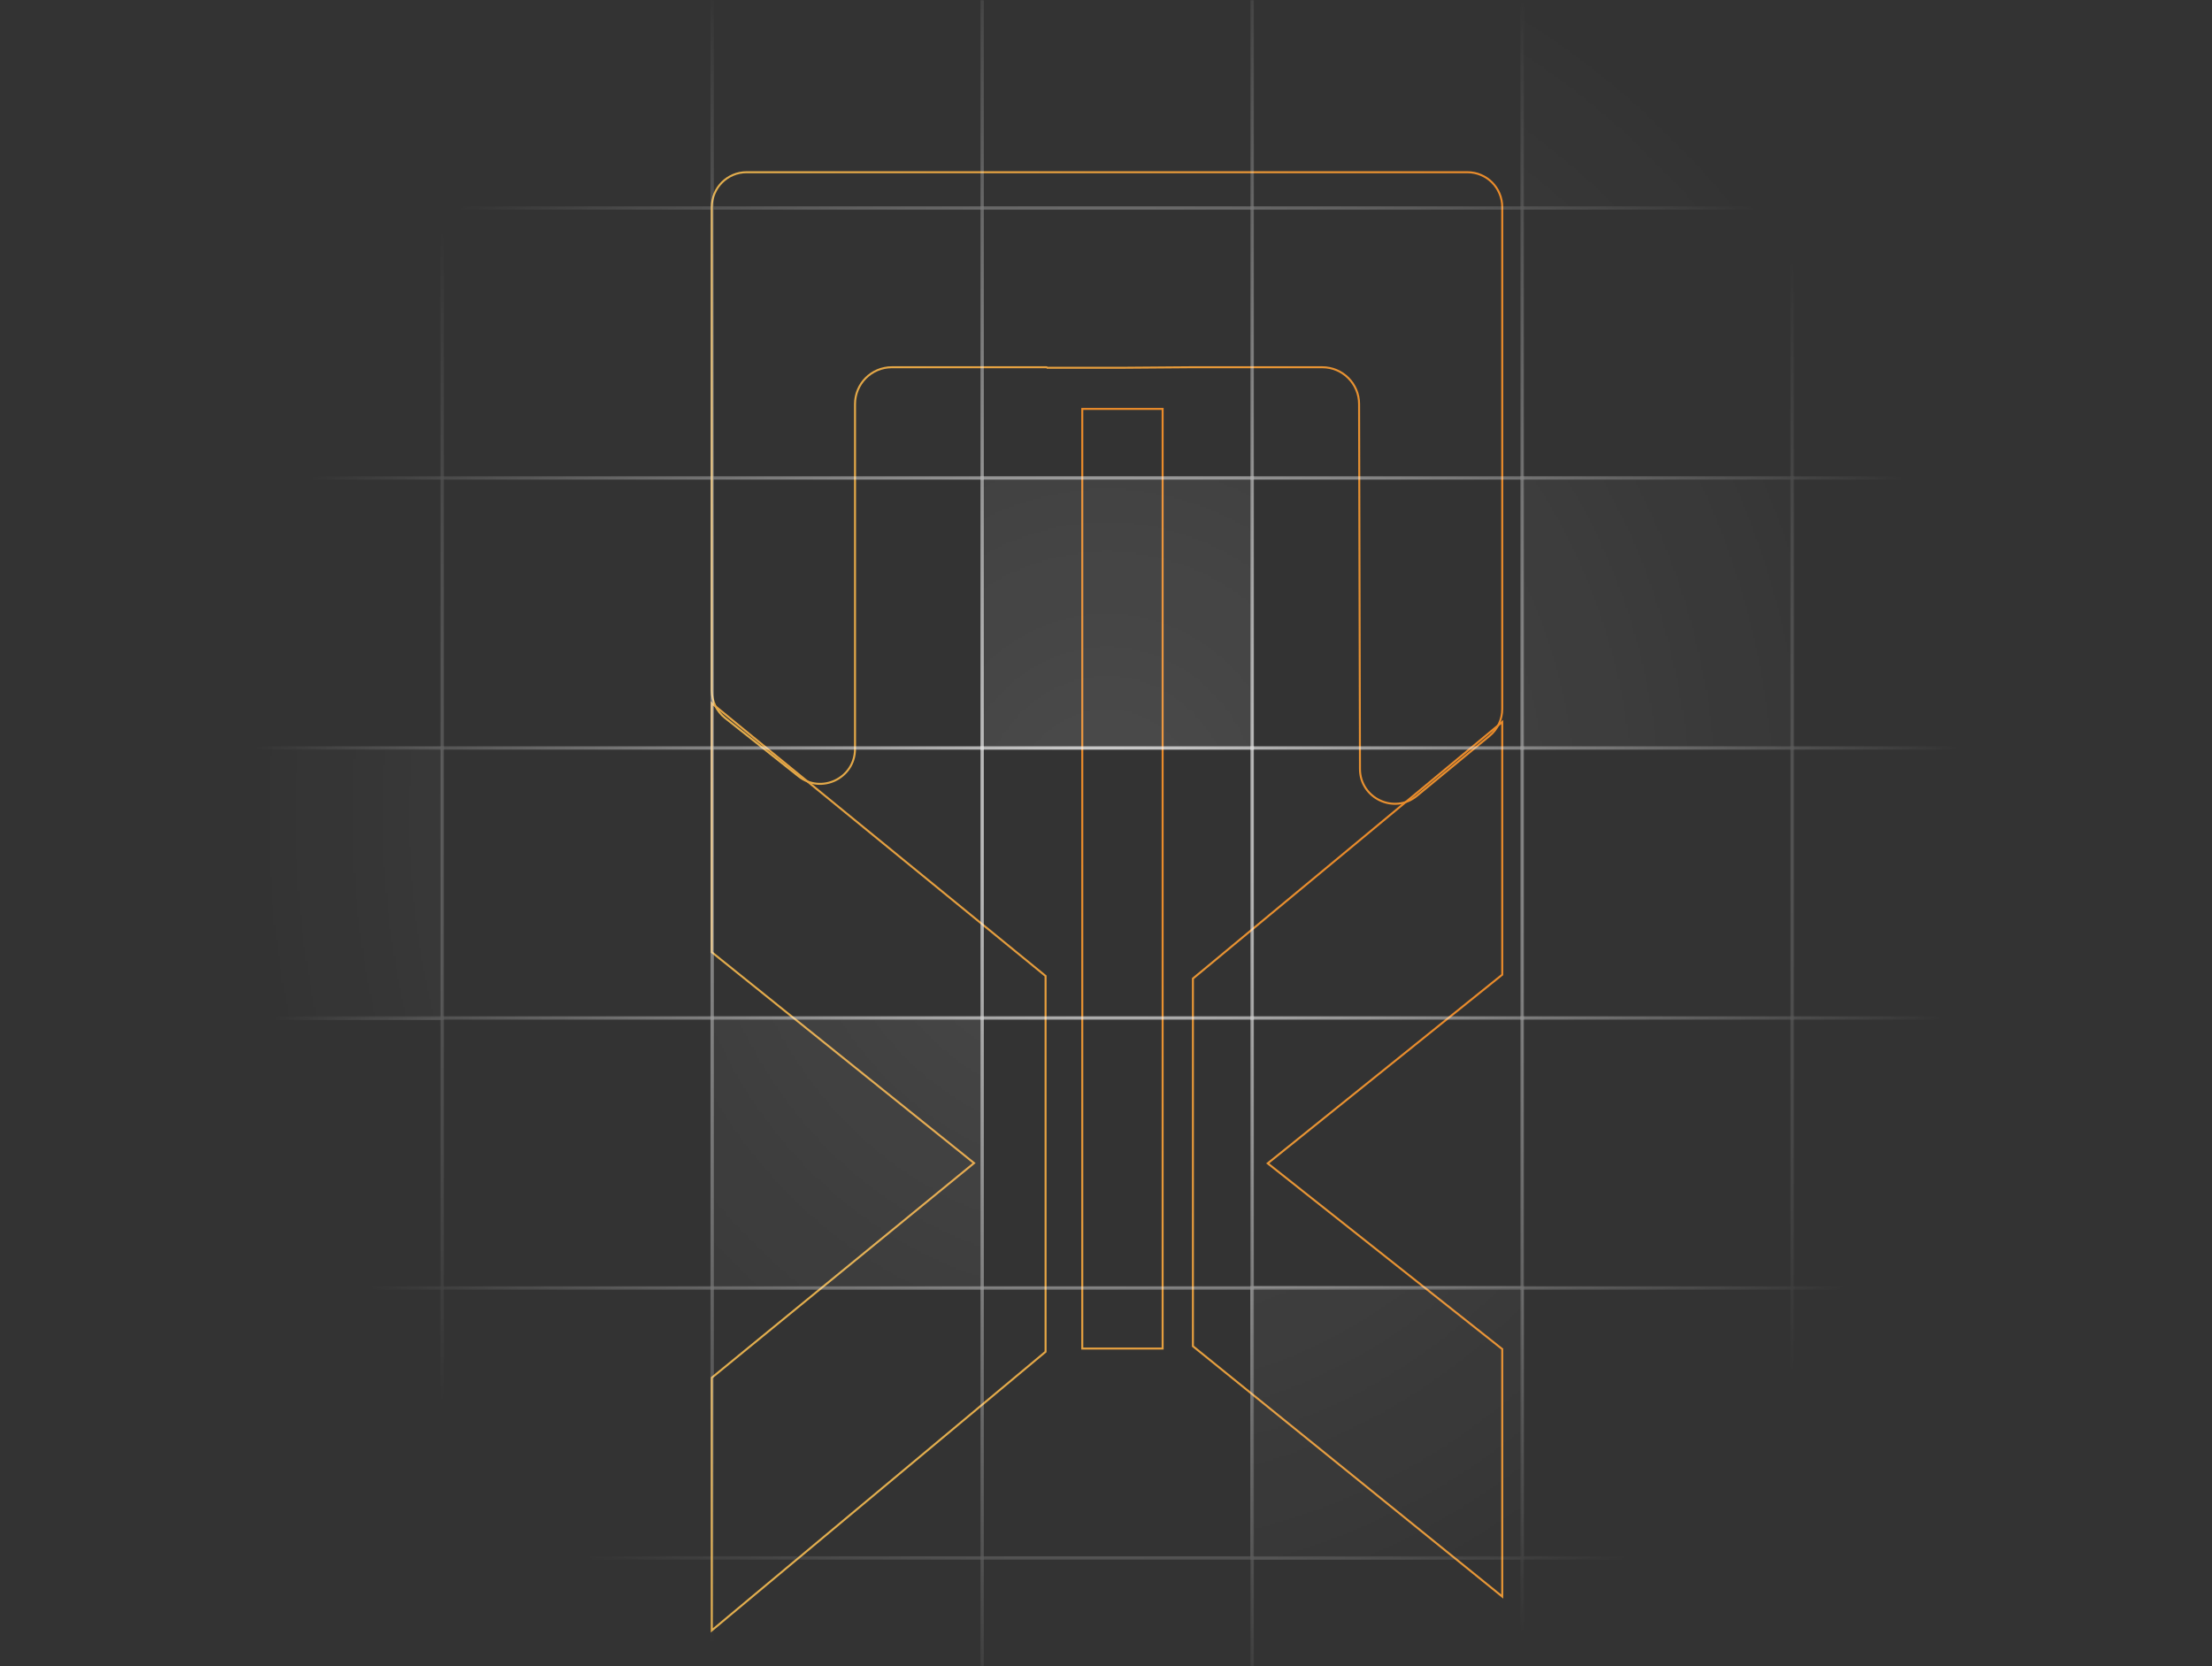 <svg width="1111" height="837" viewBox="0 0 1111 837" fill="none" xmlns="http://www.w3.org/2000/svg">
<rect x="0" y="0" width="1111" height="837" fill="#333333" stroke="none"/>
<path d="M598.602 184.456L598.598 184.456L564.506 184.718L564.504 184.718L526.044 184.718C525.929 184.559 525.743 184.456 525.532 184.456L447.939 184.456C437.722 184.456 429.439 192.738 429.439 202.956L429.439 376.189C429.439 390.832 412.528 399 401.059 389.896L364.12 360.577C359.938 357.258 357.5 352.21 357.5 346.87L357.5 104C357.5 94.335 365.335 86.5 375 86.5L737.014 86.5C746.679 86.5 754.514 94.335 754.514 104L754.514 356.125C754.514 361.349 752.18 366.299 748.151 369.624L711.694 399.701C700.295 409.105 683.092 401.021 683.057 386.244L682.618 202.911C682.594 192.711 674.318 184.456 664.118 184.456L598.602 184.456Z" stroke="url(#paint0_linear_103_2)"/>
<path d="M357.5 818.931L357.5 691.999L488.752 584.591L489.229 584.2L488.749 583.814L357.5 478.28L357.5 353.258L391.143 380.739L525.15 490.22L525.15 678.965L357.5 818.931ZM754.514 362.634L754.514 489.569L637.219 583.939L636.731 584.332L637.222 584.721L754.514 677.63L754.514 801.919L599.152 676.176L599.152 491.527L737.496 376.753L754.514 362.634Z" stroke="url(#paint1_linear_103_2)"/>
<path d="M543.587 205.387L583.939 205.387L583.939 677.352L543.587 677.352L543.587 205.387Z" stroke="url(#paint2_linear_103_2)"/>
<mask id="mask0_103_2" style="mask-type:alpha" maskUnits="userSpaceOnUse" x="0" y="0" width="1111" height="837">
<rect width="1111" height="837" fill="url(#paint3_radial_103_2)"/>
</mask>
<g mask="url(#mask0_103_2)">
<rect x="-49.5" y="-31.5" width="136.329" height="136.329" stroke="white" stroke-opacity="0.7"/>
<rect x="86.112" y="-31.5" width="136.329" height="136.329" stroke="white" stroke-opacity="0.7"/>
<rect x="221.724" y="-31.5" width="136.329" height="136.329" stroke="white" stroke-opacity="0.7"/>
<rect x="357.336" y="-31.5" width="136.329" height="136.329" stroke="white" stroke-opacity="0.7"/>
<rect x="492.948" y="-31.5" width="136.329" height="136.329" stroke="white" stroke-opacity="0.7"/>
<rect x="628.56" y="-31.5" width="136.329" height="136.329" stroke="white" stroke-opacity="0.7"/>
<rect x="763.672" y="-32" width="137.329" height="137.329" fill="white" fill-opacity="0.12"/>
<rect x="764.172" y="-31.5" width="136.329" height="136.329" stroke="white" stroke-opacity="0.7"/>
<rect x="899.784" y="-31.5" width="136.329" height="136.329" stroke="white" stroke-opacity="0.7"/>
<rect x="1035.4" y="-31.5" width="136.329" height="136.329" stroke="white" stroke-opacity="0.7"/>
<rect x="-49.5" y="104.112" width="136.329" height="136.329" stroke="white" stroke-opacity="0.7"/>
<rect x="86.112" y="104.112" width="136.329" height="136.329" stroke="white" stroke-opacity="0.7"/>
<rect x="221.724" y="104.112" width="136.329" height="136.329" stroke="white" stroke-opacity="0.7"/>
<rect x="357.336" y="104.112" width="136.329" height="136.329" stroke="white" stroke-opacity="0.7"/>
<rect x="492.948" y="104.112" width="136.329" height="136.329" stroke="white" stroke-opacity="0.7"/>
<rect x="628.56" y="104.112" width="136.329" height="136.329" stroke="white" stroke-opacity="0.7"/>
<rect x="764.172" y="104.112" width="136.329" height="136.329" stroke="white" stroke-opacity="0.7"/>
<rect x="899.784" y="104.112" width="136.329" height="136.329" stroke="white" stroke-opacity="0.7"/>
<rect x="1035.4" y="104.112" width="136.329" height="136.329" stroke="white" stroke-opacity="0.7"/>
<rect x="-49.5" y="239.724" width="136.329" height="136.329" stroke="white" stroke-opacity="0.7"/>
<rect x="86.112" y="239.724" width="136.329" height="136.329" stroke="white" stroke-opacity="0.7"/>
<rect x="221.724" y="239.724" width="136.329" height="136.329" stroke="white" stroke-opacity="0.7"/>
<rect x="357.336" y="239.724" width="136.329" height="136.329" stroke="white" stroke-opacity="0.7"/>
<rect x="492.448" y="239.224" width="137.329" height="137.329" fill="white" fill-opacity="0.12"/>
<rect x="492.948" y="239.724" width="136.329" height="136.329" stroke="white" stroke-opacity="0.7"/>
<rect x="628.56" y="239.724" width="136.329" height="136.329" stroke="white" stroke-opacity="0.7"/>
<rect x="763.672" y="239.224" width="137.329" height="137.329" fill="white" fill-opacity="0.12"/>
<rect x="764.172" y="239.724" width="136.329" height="136.329" stroke="white" stroke-opacity="0.7"/>
<rect x="899.784" y="239.724" width="136.329" height="136.329" stroke="white" stroke-opacity="0.7"/>
<rect x="1035.4" y="239.724" width="136.329" height="136.329" stroke="white" stroke-opacity="0.7"/>
<rect x="-49.5" y="375.336" width="136.329" height="136.329" stroke="white" stroke-opacity="0.7"/>
<rect x="86.112" y="375.336" width="136.329" height="136.329" stroke="white" stroke-opacity="0.7"/>
<rect x="221.724" y="375.336" width="136.329" height="136.329" stroke="white" stroke-opacity="0.7"/>
<rect x="357.336" y="375.336" width="136.329" height="136.329" stroke="white" stroke-opacity="0.7"/>
<rect x="492.948" y="375.336" width="136.329" height="136.329" stroke="white" stroke-opacity="0.7"/>
<rect x="628.56" y="375.336" width="136.329" height="136.329" stroke="white" stroke-opacity="0.7"/>
<rect x="764.172" y="375.336" width="136.329" height="136.329" stroke="white" stroke-opacity="0.7"/>
<rect x="899.784" y="375.336" width="136.329" height="136.329" stroke="white" stroke-opacity="0.7"/>
<rect x="1035.4" y="375.336" width="136.329" height="136.329" stroke="white" stroke-opacity="0.7"/>
<rect x="-49.5" y="510.948" width="136.329" height="136.329" stroke="white" stroke-opacity="0.7"/>
<rect x="86.112" y="510.948" width="136.329" height="136.329" stroke="white" stroke-opacity="0.7"/>
<rect x="221.724" y="510.948" width="136.329" height="136.329" stroke="white" stroke-opacity="0.7"/>
<rect x="356.836" y="510.448" width="137.329" height="137.329" fill="white" fill-opacity="0.12"/>
<rect x="357.336" y="510.948" width="136.329" height="136.329" stroke="white" stroke-opacity="0.7"/>
<rect x="628" y="646" width="137.329" height="137.329" fill="white" fill-opacity="0.12"/>
<rect x="628.5" y="646.5" width="136.329" height="136.329" stroke="white" stroke-opacity="0.7"/>
<rect x="85" y="375" width="137.329" height="137.329" fill="white" fill-opacity="0.12"/>
<rect x="85.5" y="375.5" width="136.329" height="136.329" stroke="white" stroke-opacity="0.7"/>
<rect x="492.948" y="510.948" width="136.329" height="136.329" stroke="white" stroke-opacity="0.7"/>
<rect x="628.56" y="510.948" width="136.329" height="136.329" stroke="white" stroke-opacity="0.7"/>
<rect x="764.172" y="510.948" width="136.329" height="136.329" stroke="white" stroke-opacity="0.7"/>
<rect x="899.784" y="510.948" width="136.329" height="136.329" stroke="white" stroke-opacity="0.7"/>
<rect x="1035.4" y="510.948" width="136.329" height="136.329" stroke="white" stroke-opacity="0.7"/>
<rect x="-49.5" y="646.559" width="136.329" height="136.329" stroke="white" stroke-opacity="0.7"/>
<rect x="86.112" y="646.559" width="136.329" height="136.329" stroke="white" stroke-opacity="0.7"/>
<rect x="221.724" y="646.559" width="136.329" height="136.329" stroke="white" stroke-opacity="0.7"/>
<rect x="357.336" y="646.559" width="136.329" height="136.329" stroke="white" stroke-opacity="0.7"/>
<rect x="492.948" y="646.559" width="136.329" height="136.329" stroke="white" stroke-opacity="0.7"/>
<rect x="628.56" y="646.559" width="136.329" height="136.329" stroke="white" stroke-opacity="0.7"/>
<rect x="764.172" y="646.559" width="136.329" height="136.329" stroke="white" stroke-opacity="0.7"/>
<rect x="899.784" y="646.559" width="136.329" height="136.329" stroke="white" stroke-opacity="0.7"/>
<rect x="1035.4" y="646.559" width="136.329" height="136.329" stroke="white" stroke-opacity="0.7"/>
<rect x="-49.5" y="782.172" width="136.329" height="136.329" stroke="white" stroke-opacity="0.7"/>
<rect x="86.112" y="782.172" width="136.329" height="136.329" stroke="white" stroke-opacity="0.7"/>
<rect x="221.724" y="782.172" width="136.329" height="136.329" stroke="white" stroke-opacity="0.7"/>
<rect x="357.336" y="782.172" width="136.329" height="136.329" stroke="white" stroke-opacity="0.7"/>
<rect x="492.948" y="782.172" width="136.329" height="136.329" stroke="white" stroke-opacity="0.7"/>
<rect x="628.56" y="782.172" width="136.329" height="136.329" stroke="white" stroke-opacity="0.7"/>
<rect x="764.172" y="782.172" width="136.329" height="136.329" stroke="white" stroke-opacity="0.7"/>
<rect x="899.784" y="782.172" width="136.329" height="136.329" stroke="white" stroke-opacity="0.7"/>
<rect x="1035.4" y="782.172" width="136.329" height="136.329" stroke="white" stroke-opacity="0.7"/>
</g>
<defs>
<linearGradient id="paint0_linear_103_2" x1="755.014" y1="255.156" x2="357" y2="255.156" gradientUnits="userSpaceOnUse">
<stop stop-color="#E98B2B"/>
<stop offset="1" stop-color="#E2AE4E"/>
</linearGradient>
<linearGradient id="paint1_linear_103_2" x1="755.014" y1="586.102" x2="480.023" y2="737.296" gradientUnits="userSpaceOnUse">
<stop stop-color="#E98B2B"/>
<stop offset="1" stop-color="#E2AE4E"/>
</linearGradient>
<linearGradient id="paint2_linear_103_2" x1="584.439" y1="441.37" x2="400.42" y2="748.151" gradientUnits="userSpaceOnUse">
<stop stop-color="#E98B2B"/>
<stop offset="1" stop-color="#E2AE4E"/>
</linearGradient>
<radialGradient id="paint3_radial_103_2" cx="0" cy="0" r="1" gradientUnits="userSpaceOnUse" gradientTransform="translate(556 410) rotate(90) scale(480 435.593)">
<stop stop-color="#000D2B"/>
<stop offset="0.982" stop-color="#D9D9D9" stop-opacity="0"/>
</radialGradient>
</defs>
</svg>
